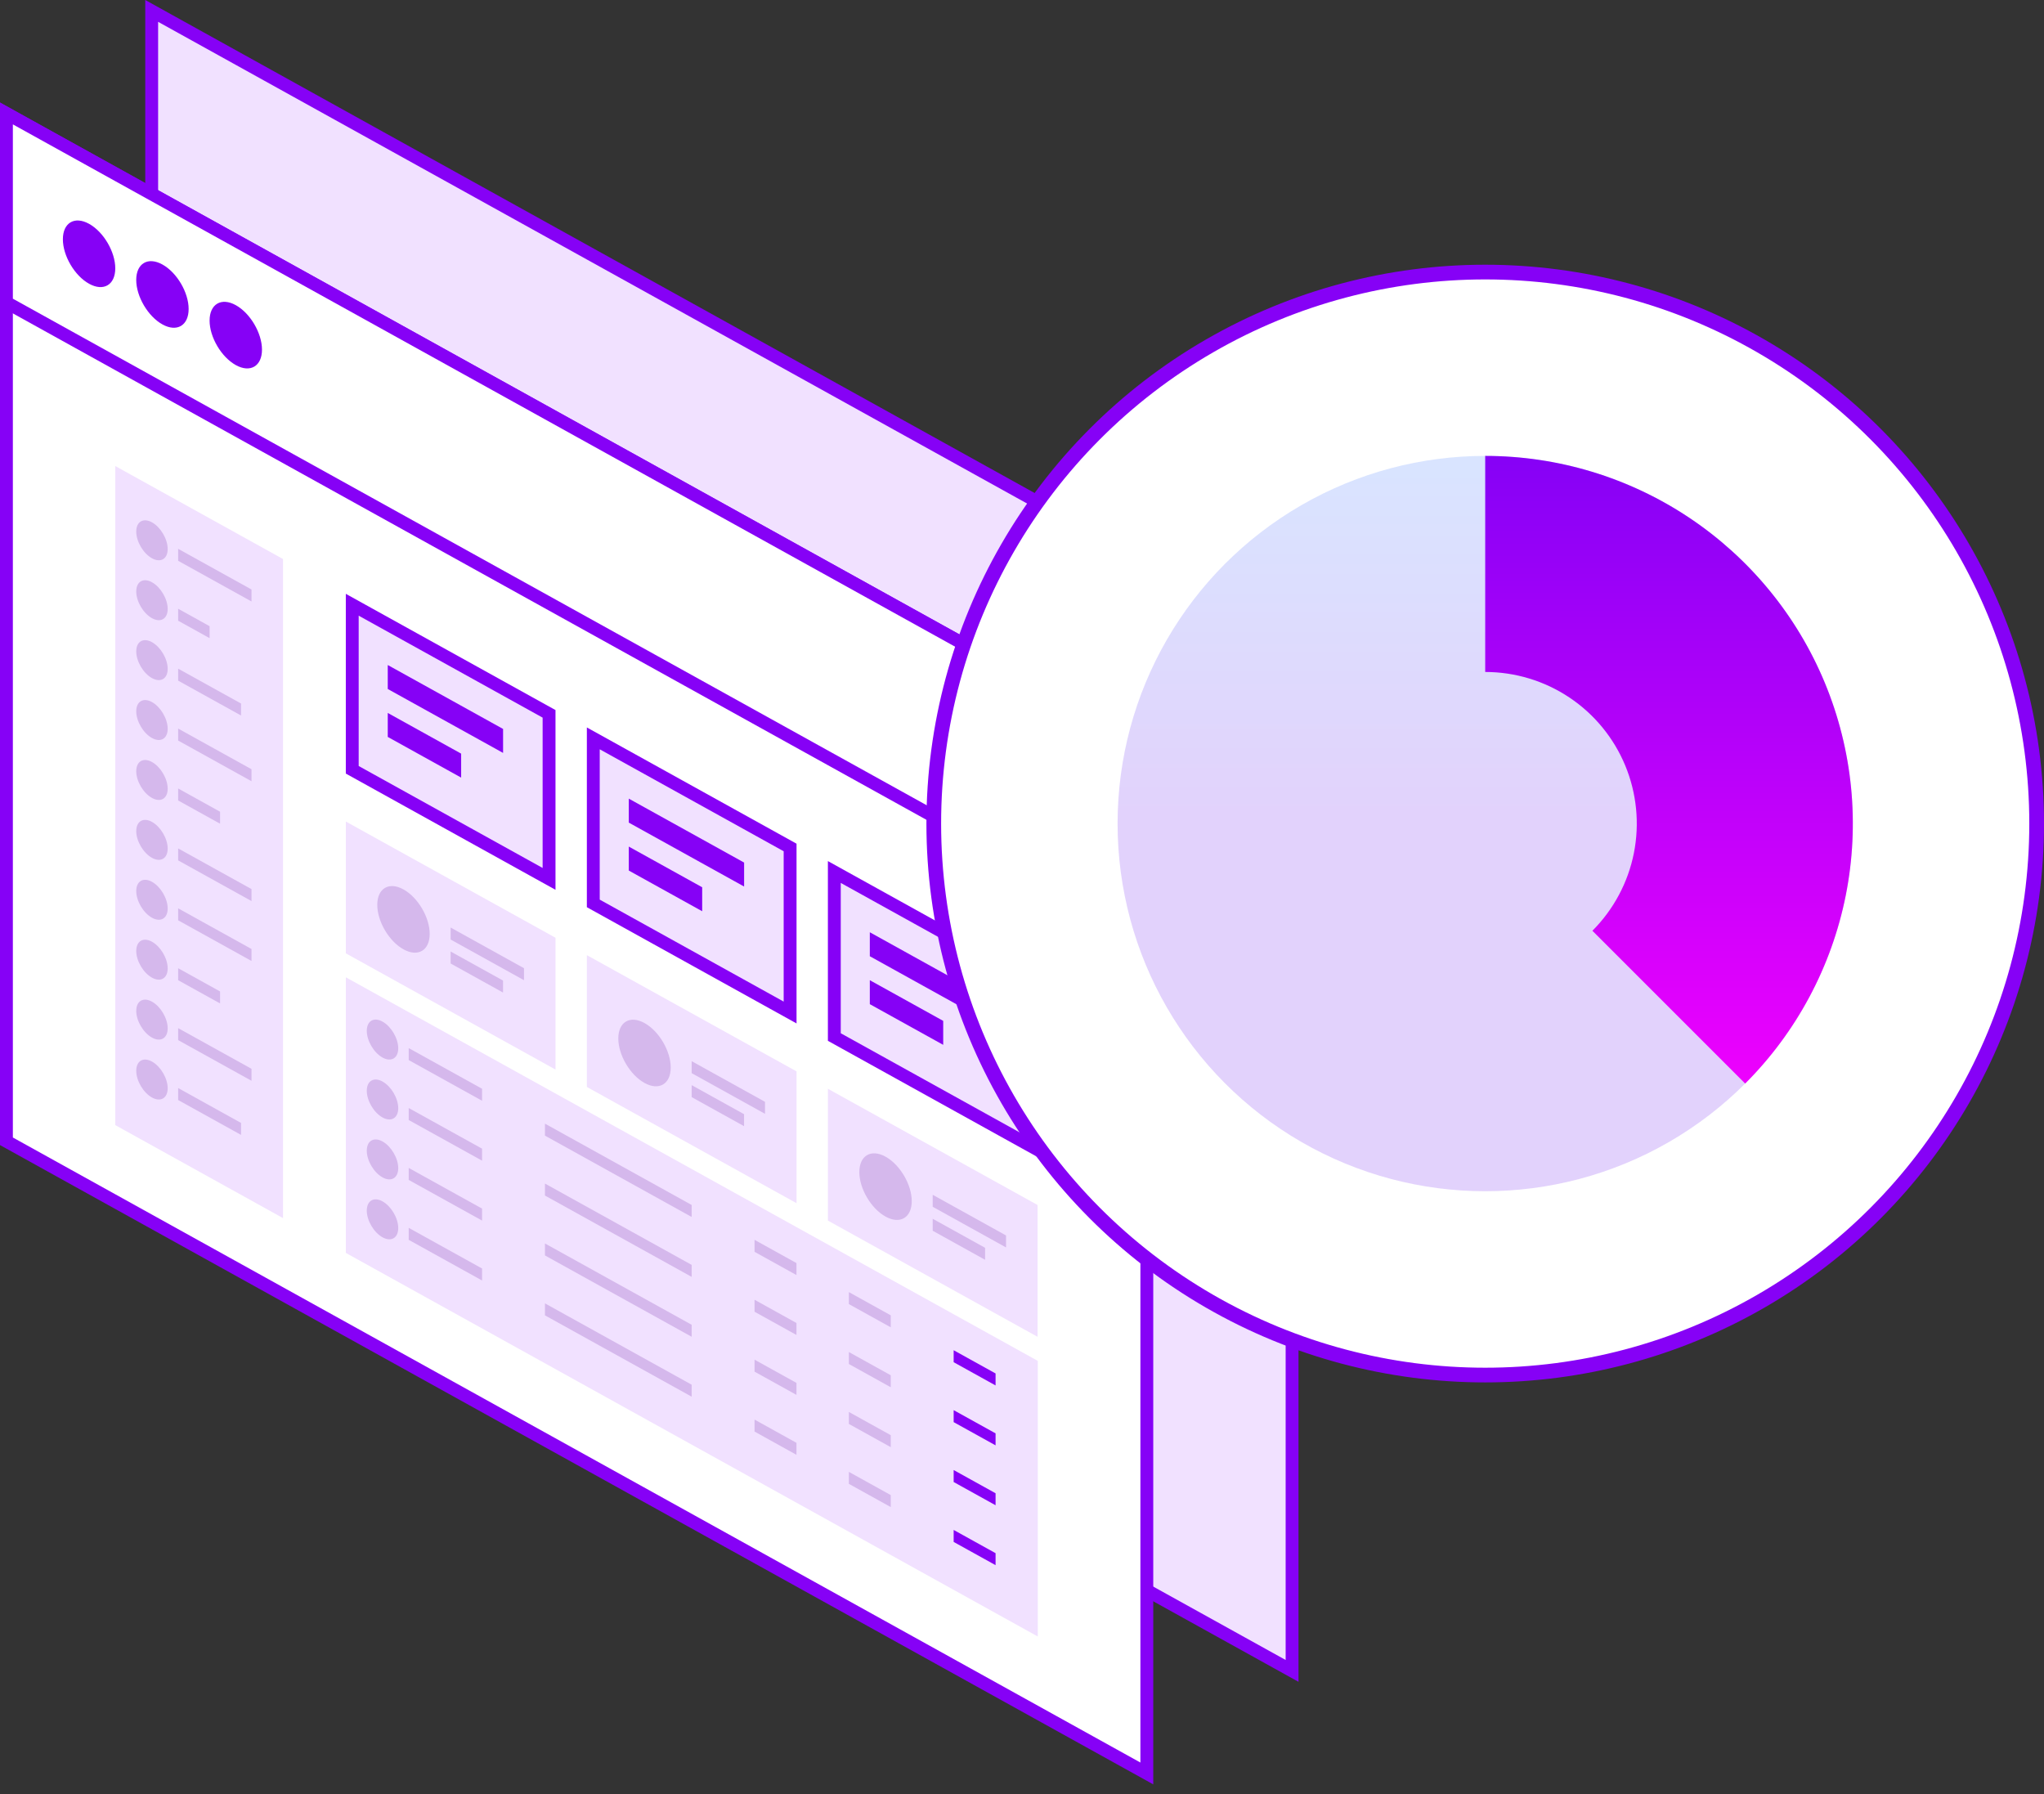 <svg xmlns="http://www.w3.org/2000/svg" width="139" height="122" viewBox="0 0 139 122" fill="none"><rect x="0" y="0" width="139" height="122" fill="#333333" stroke="none"/><rect x="0.437" y="0.742" width="88.63" height="69.889" transform="matrix(0.875 0.485 0 1 9.933 -0.212)" fill="#F1E1FF" stroke="#8601F6"></rect><rect x="0.437" y="0.742" width="88.63" height="69.889" transform="matrix(0.875 0.485 0 1 0.055 6.761)" fill="white" stroke="#8601F6"></rect><rect x="0.437" y="0.742" width="88.63" height="12.852" transform="matrix(0.875 0.485 0 1 0.055 6.761)" fill="white" stroke="#8601F6"></rect><path d="M7.839 18.245C7.839 19.37 7.042 19.84 6.058 19.294C5.074 18.749 4.276 17.395 4.276 16.27C4.276 15.144 5.074 14.675 6.058 15.22C7.042 15.765 7.839 17.12 7.839 18.245Z" fill="#8601F6"></path><path d="M12.828 21.01C12.828 22.135 12.03 22.605 11.046 22.059C10.062 21.514 9.264 20.16 9.264 19.035C9.264 17.91 10.062 17.44 11.046 17.985C12.03 18.531 12.828 19.885 12.828 21.01Z" fill="#8601F6"></path><path d="M17.816 23.775C17.816 24.9 17.019 25.37 16.035 24.825C15.051 24.279 14.253 22.925 14.253 21.8C14.253 20.675 15.051 20.205 16.035 20.75C17.019 21.296 17.816 22.65 17.816 23.775Z" fill="#8601F6"></path><rect width="13.037" height="44.815" transform="matrix(0.875 0.485 0 1 7.839 31.689)" fill="#F1E1FF"></rect><rect width="16.296" height="8.963" transform="matrix(0.875 0.485 0 1 23.518 55.861)" fill="#F1E1FF"></rect><rect width="53.778" height="18.741" transform="matrix(0.875 0.485 0 1 23.518 66.453)" fill="#F1E1FF"></rect><rect x="0.437" y="0.742" width="15.296" height="11.222" transform="matrix(0.875 0.485 0 1 23.572 40.167)" fill="#F1E1FF" stroke="#8601F6"></rect><rect width="16.296" height="8.963" transform="matrix(0.875 0.485 0 1 39.909 64.947)" fill="#F1E1FF"></rect><rect x="0.437" y="0.742" width="15.296" height="11.222" transform="matrix(0.875 0.485 0 1 39.964 49.253)" fill="#F1E1FF" stroke="#8601F6"></rect><rect width="16.296" height="8.963" transform="matrix(0.875 0.485 0 1 56.3 74.033)" fill="#F1E1FF"></rect><rect x="0.437" y="0.742" width="15.296" height="11.222" transform="matrix(0.875 0.485 0 1 56.355 58.339)" fill="#F1E1FF" stroke="#8601F6"></rect><rect width="8.963" height="1.63" transform="matrix(0.875 0.485 0 1 26.369 45.219)" fill="#8601F6"></rect><rect width="8.963" height="1.63" transform="matrix(0.875 0.485 0 1 42.76 54.305)" fill="#8601F6"></rect><rect width="8.963" height="1.63" transform="matrix(0.875 0.485 0 1 59.151 63.391)" fill="#8601F6"></rect><rect width="5.704" height="1.63" transform="matrix(0.875 0.485 0 1 26.369 48.478)" fill="#8601F6"></rect><path d="M30.645 63.07L35.633 65.835V66.65L30.645 63.885V63.07Z" fill="#D5B8EC"></path><path d="M30.645 64.7L34.208 66.675V67.49L30.645 65.515V64.7Z" fill="#D5B8EC"></path><path d="M47.036 72.156L52.024 74.921V75.736L47.036 72.971V72.156Z" fill="#D5B8EC"></path><path d="M47.036 73.786L50.599 75.761V76.576L47.036 74.601V73.786Z" fill="#D5B8EC"></path><path d="M63.427 81.242L68.415 84.007V84.822L63.427 82.057V81.242Z" fill="#D5B8EC"></path><path d="M63.427 82.872L66.99 84.847V85.662L63.427 83.687V82.872Z" fill="#D5B8EC"></path><rect width="5.704" height="1.63" transform="matrix(0.875 0.485 0 1 42.76 57.565)" fill="#8601F6"></rect><rect width="5.704" height="1.63" transform="matrix(0.875 0.485 0 1 59.151 66.65)" fill="#8601F6"></rect><circle cx="2.037" cy="2.037" r="2.037" transform="matrix(0.875 0.485 0 1 25.656 59.49)" fill="#D5B8EC"></circle><path d="M27.794 71.268L32.783 74.033V74.848L27.794 72.082V71.268Z" fill="#D5B8EC"></path><path d="M37.059 76.404L47.036 81.935V82.75L37.059 77.219V76.404Z" fill="#D5B8EC"></path><path d="M51.312 84.305L54.162 85.885V86.7L51.312 85.12V84.305Z" fill="#D5B8EC"></path><path d="M57.726 87.859L60.576 89.439V90.254L57.726 88.674V87.859Z" fill="#D5B8EC"></path><path d="M64.852 91.811L67.703 93.391V94.206L64.852 92.625V91.811Z" fill="#8601F6"></path><circle cx="1.222" cy="1.222" r="1.222" transform="matrix(0.875 0.485 0 1 24.943 68.873)" fill="#D5B8EC"></circle><path d="M27.794 75.342L32.783 78.107V78.922L27.794 76.157V75.342Z" fill="#D5B8EC"></path><path d="M37.059 80.478L47.036 86.009V86.824L37.059 81.293V80.478Z" fill="#D5B8EC"></path><path d="M51.312 88.379L54.162 89.959V90.774L51.312 89.194V88.379Z" fill="#D5B8EC"></path><path d="M57.726 91.934L60.576 93.514V94.329L57.726 92.748V91.934Z" fill="#D5B8EC"></path><path d="M64.852 95.885L67.703 97.465V98.28L64.852 96.7V95.885Z" fill="#8601F6"></path><circle cx="1.222" cy="1.222" r="1.222" transform="matrix(0.875 0.485 0 1 24.943 72.947)" fill="#D5B8EC"></circle><path d="M27.794 79.416L32.783 82.181V82.996L27.794 80.231V79.416Z" fill="#D5B8EC"></path><path d="M37.059 84.551L47.036 90.081V90.896L37.059 85.366V84.551Z" fill="#D5B8EC"></path><path d="M51.312 92.453L54.162 94.033V94.848L51.312 93.268V92.453Z" fill="#D5B8EC"></path><path d="M57.726 96.008L60.576 97.588V98.403L57.726 96.823V96.008Z" fill="#D5B8EC"></path><path d="M64.852 99.957L67.703 101.537V102.352L64.852 100.772V99.957Z" fill="#8601F6"></path><circle cx="1.222" cy="1.222" r="1.222" transform="matrix(0.875 0.485 0 1 24.943 77.022)" fill="#D5B8EC"></circle><path d="M27.794 83.49L32.783 86.255V87.07L27.794 84.305V83.49Z" fill="#D5B8EC"></path><path d="M37.059 88.625L47.036 94.156V94.97L37.059 89.44V88.625Z" fill="#D5B8EC"></path><path d="M51.312 96.527L54.162 98.108V98.922L51.312 97.342V96.527Z" fill="#D5B8EC"></path><path d="M57.726 100.082L60.576 101.662V102.477L57.726 100.897V100.082Z" fill="#D5B8EC"></path><path d="M64.852 104.031L67.703 105.611V106.426L64.852 104.846V104.031Z" fill="#8601F6"></path><circle cx="1.222" cy="1.222" r="1.222" transform="matrix(0.875 0.485 0 1 24.943 81.096)" fill="#D5B8EC"></circle><circle cx="2.037" cy="2.037" r="2.037" transform="matrix(0.875 0.485 0 1 42.047 68.576)" fill="#D5B8EC"></circle><circle cx="2.037" cy="2.037" r="2.037" transform="matrix(0.875 0.485 0 1 58.438 77.662)" fill="#D5B8EC"></circle><path d="M12.115 37.318L17.104 40.084V40.898L12.115 38.133V37.318Z" fill="#D5B8EC"></path><path d="M12.115 41.393L14.253 42.578V43.392L12.115 42.207V41.393Z" fill="#D5B8EC"></path><path d="M12.115 45.467L16.391 47.837V48.652L12.115 46.282V45.467Z" fill="#D5B8EC"></path><path d="M12.115 49.541L17.104 52.306V53.121L12.115 50.356V49.541Z" fill="#D5B8EC"></path><path d="M12.115 53.615L14.966 55.195V56.01L12.115 54.43V53.615Z" fill="#D5B8EC"></path><path d="M12.115 57.69L17.104 60.455V61.27L12.115 58.504V57.69Z" fill="#D5B8EC"></path><path d="M12.115 61.764L17.104 64.529V65.344L12.115 62.578V61.764Z" fill="#D5B8EC"></path><path d="M12.115 65.836L14.966 67.416V68.231L12.115 66.651V65.836Z" fill="#D5B8EC"></path><path d="M12.115 69.91L17.104 72.675V73.49L12.115 70.725V69.91Z" fill="#D5B8EC"></path><path d="M12.115 73.984L16.391 76.355V77.169L12.115 74.799V73.984Z" fill="#D5B8EC"></path><circle cx="1.222" cy="1.222" r="1.222" transform="matrix(0.875 0.485 0 1 9.265 34.924)" fill="#D5B8EC"></circle><circle cx="1.222" cy="1.222" r="1.222" transform="matrix(0.875 0.485 0 1 9.265 38.998)" fill="#D5B8EC"></circle><circle cx="1.222" cy="1.222" r="1.222" transform="matrix(0.875 0.485 0 1 9.265 43.072)" fill="#D5B8EC"></circle><circle cx="1.222" cy="1.222" r="1.222" transform="matrix(0.875 0.485 0 1 9.265 47.145)" fill="#D5B8EC"></circle><circle cx="1.222" cy="1.222" r="1.222" transform="matrix(0.875 0.485 0 1 9.265 51.221)" fill="#D5B8EC"></circle><circle cx="1.222" cy="1.222" r="1.222" transform="matrix(0.875 0.485 0 1 9.265 55.293)" fill="#D5B8EC"></circle><circle cx="1.222" cy="1.222" r="1.222" transform="matrix(0.875 0.485 0 1 9.265 59.367)" fill="#D5B8EC"></circle><circle cx="1.222" cy="1.222" r="1.222" transform="matrix(0.875 0.485 0 1 9.265 63.441)" fill="#D5B8EC"></circle><circle cx="1.222" cy="1.222" r="1.222" transform="matrix(0.875 0.485 0 1 9.265 67.516)" fill="#D5B8EC"></circle><circle cx="1.222" cy="1.222" r="1.222" transform="matrix(0.875 0.485 0 1 9.265 71.59)" fill="#D5B8EC"></circle><circle cx="101" cy="56" r="37.5" fill="white" stroke="#8601F6"></circle><circle opacity="0.2" cx="101" cy="56" r="25" transform="rotate(180 101 56)" fill="url(#paint0_linear_612_2783)"></circle><path d="M101 31C105.945 31 110.778 32.466 114.889 35.213C119 37.96 122.205 41.865 124.097 46.433C125.989 51.001 126.484 56.028 125.52 60.877C124.555 65.727 122.174 70.181 118.678 73.678L108.289 63.289C109.73 61.847 110.712 60.011 111.11 58.011C111.507 56.011 111.303 53.939 110.523 52.055C109.743 50.172 108.422 48.562 106.727 47.429C105.032 46.297 103.039 45.692 101 45.692L101 31Z" fill="url(#paint1_linear_612_2783)"></path><defs><linearGradient id="paint0_linear_612_2783" x1="101" y1="81" x2="101" y2="56" gradientUnits="userSpaceOnUse"><stop stop-color="#407BFF"></stop><stop offset="1" stop-color="#6E1CEE"></stop></linearGradient><linearGradient id="paint1_linear_612_2783" x1="101" y1="81" x2="101" y2="31" gradientUnits="userSpaceOnUse"><stop stop-color="#FF01FF"></stop><stop offset="1" stop-color="#8601F6"></stop></linearGradient></defs></svg>